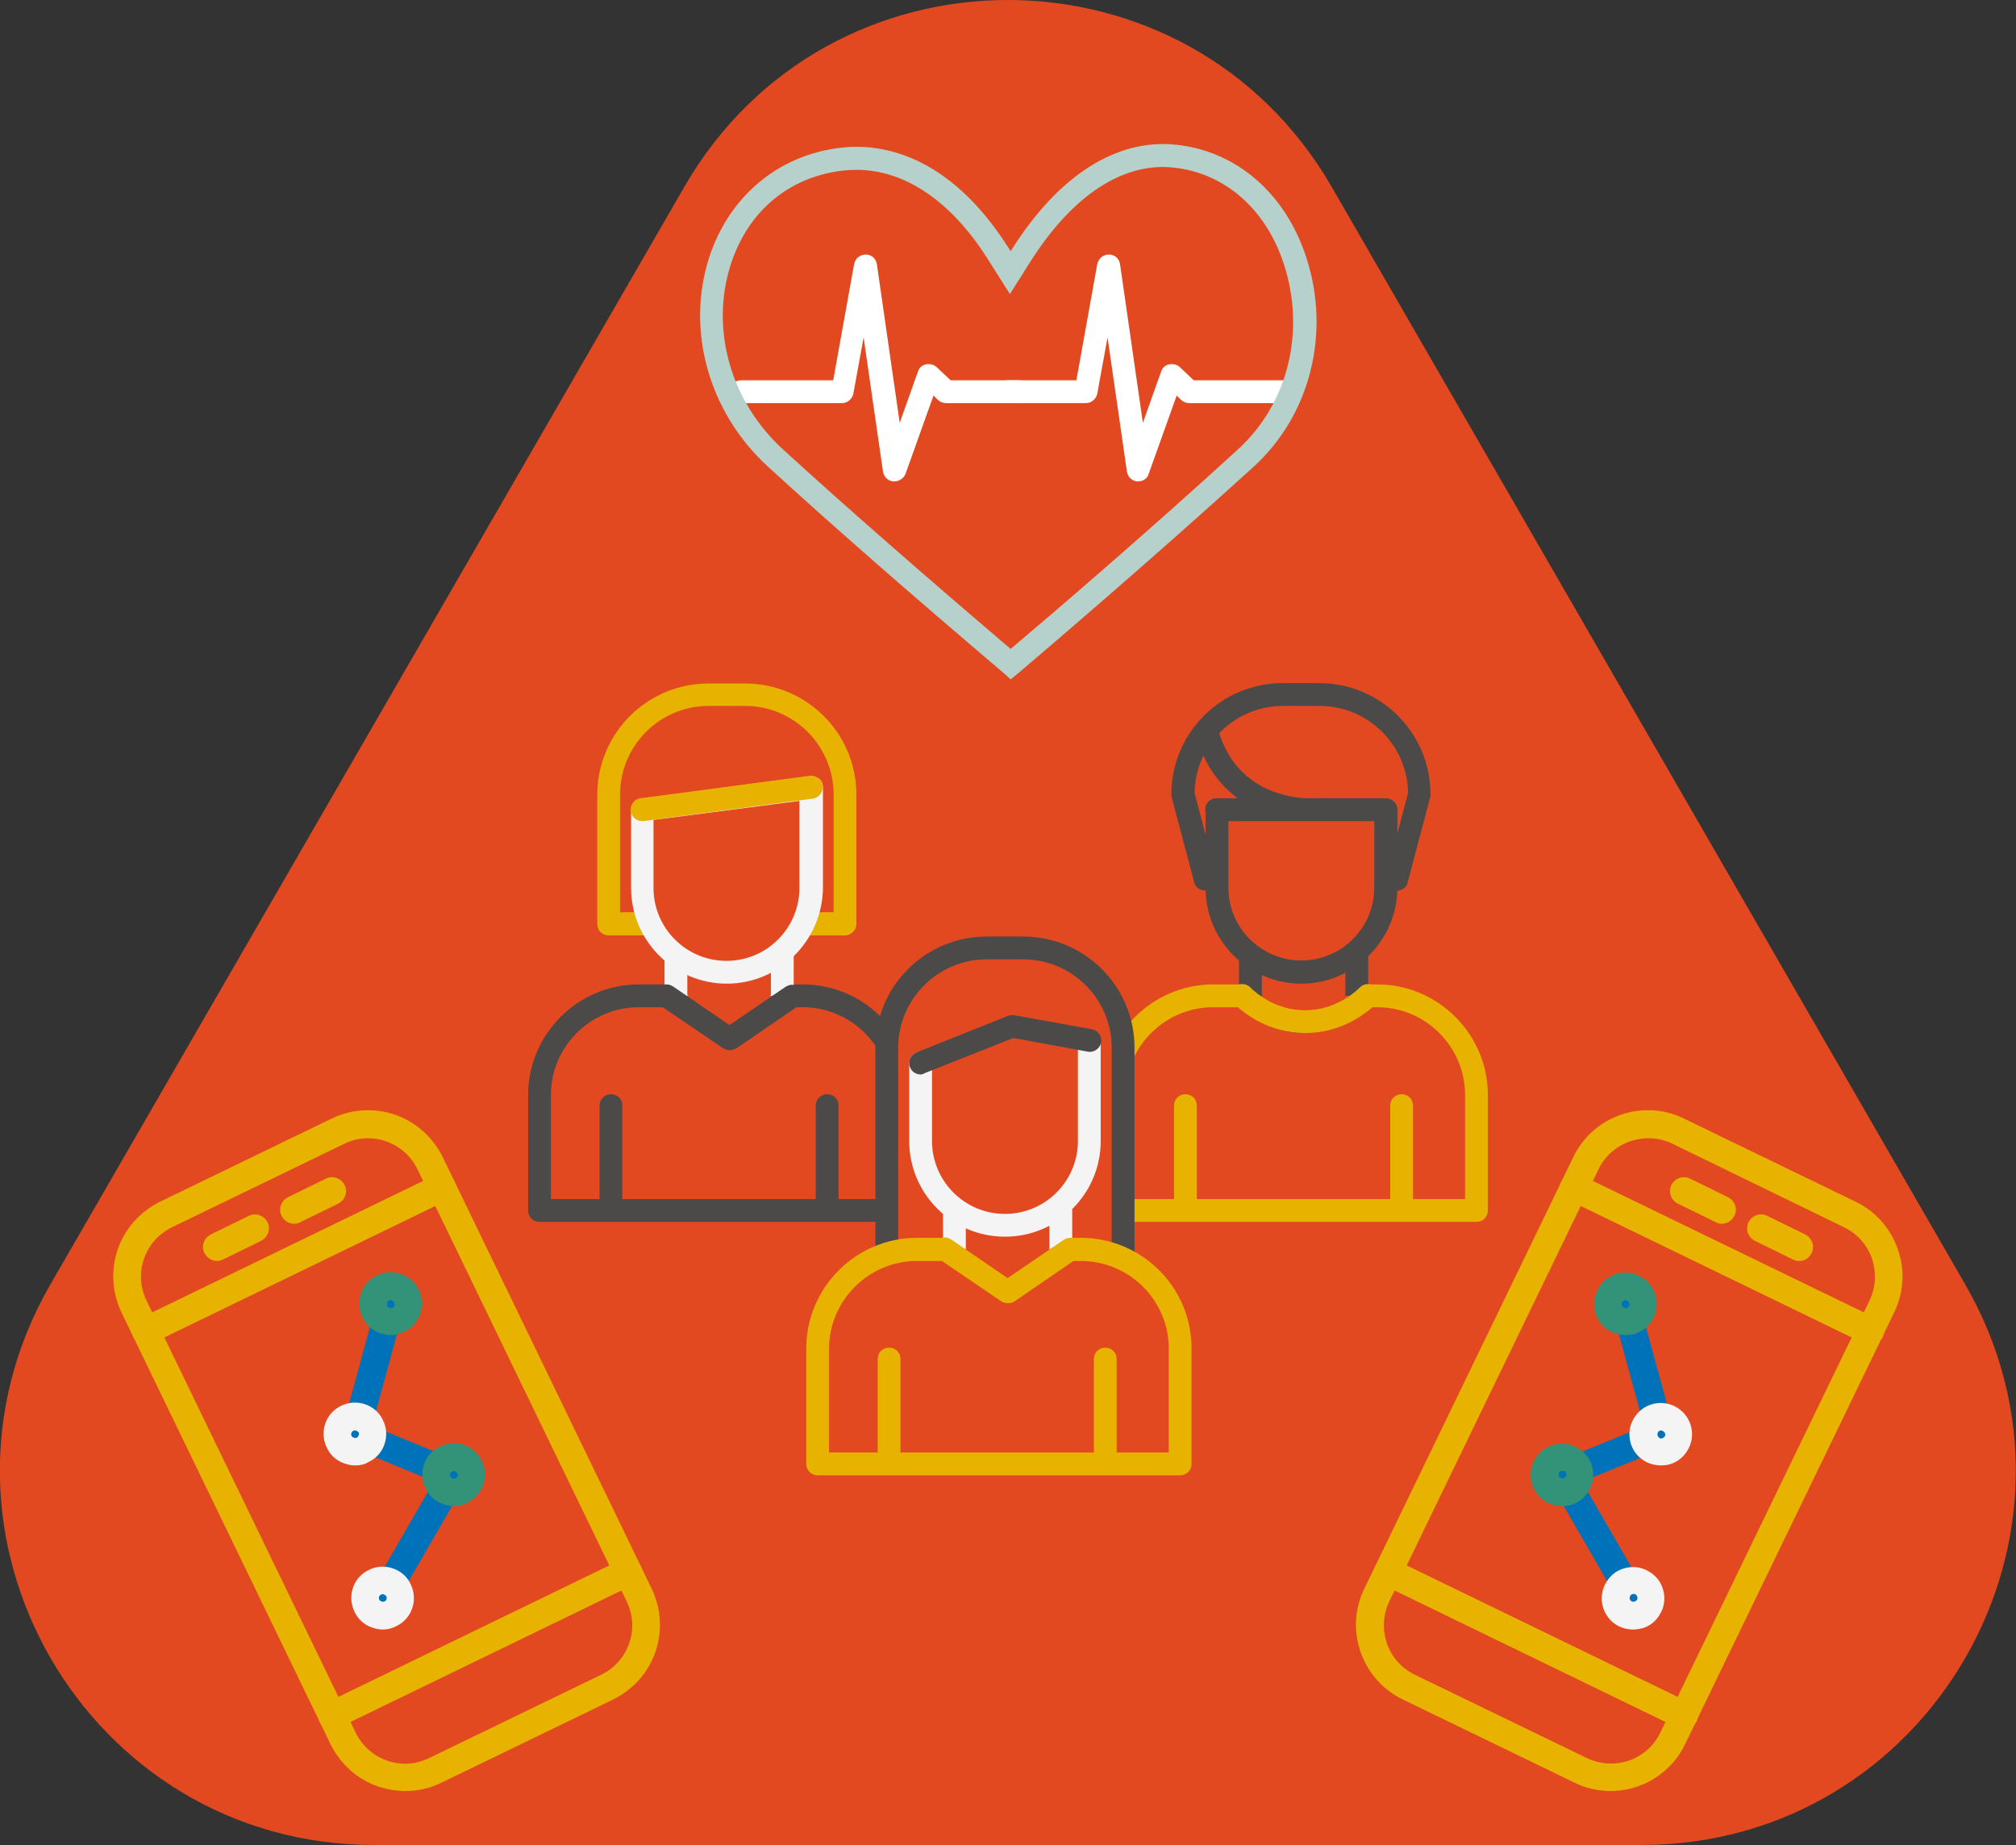 <svg enable-background="new 0 0 530.6 485.6" viewBox="0 0 530.6 485.6" xmlns="http://www.w3.org/2000/svg" xmlns:xlink="http://www.w3.org/1999/xlink"><rect x="0" y="0" width="530.6" height="485.6" fill="#333333" stroke="none"/><clipPath id="a"><path d="m0 0h530.6v485.6h-530.6z"/></clipPath><clipPath id="b"><path d="m0 0h530.6v485.6h-530.6z"/></clipPath><g clip-path="url(#a)"><path clip-path="url(#b)" d="m180.1 49.2-166.8 288.8c-37.9 65.6 9.5 147.6 85.2 147.6h333.5c75.8 0 123.1-82 85.2-147.6l-166.7-288.8c-37.9-65.6-132.6-65.6-170.4 0" fill="#e24920"/><path clip-path="url(#b)" d="m222.4 246.2h-62.2c-1.7 0-3-1.3-3-3v-34c0-16.2 13.1-29.3 29.3-29.3h9.6c16.2 0 29.3 13.1 29.3 29.3v34c0 1.6-1.4 3-3 3zm-59.2-6.1h56.2v-31c0-12.8-10.4-23.3-23.3-23.3h-9.6c-12.8 0-23.3 10.4-23.3 23.3z" fill="#e7b200"/><path clip-path="url(#b)" d="m237.4 318.6v-30.4c0-14.4-11.7-26.1-26.1-26.1h-43.2c-14.4 0-26.1 11.7-26.1 26.1v30.4z" fill="#e24920"/><path clip-path="url(#b)" d="m237.4 321.6h-95.4c-1.7 0-3-1.3-3-3v-30.4c0-16 13.1-29.1 29.1-29.1h43.2c16 0 29.1 13.1 29.1 29.1v30.4c0 1.7-1.3 3-3 3zm-92.4-6h89.4v-27.4c0-12.7-10.4-23.1-23.1-23.1h-43.2c-12.7 0-23.1 10.4-23.1 23.1z" fill="#4b4a49"/><path clip-path="url(#b)" d="m206 263.3c-1 1-6.1 5.6-14 5.6s-13-4.7-14-5.6v-19.5h28z" fill="#e24920"/><path clip-path="url(#b)" d="m191.9 271.9c-8.4 0-14.1-4.5-16.1-6.5-.6-.6-.9-1.4-.9-2.2v-19.5c0-1.7 1.3-3 3-3h28c1.7 0 3 1.3 3 3v19.5c0 .8-.3 1.6-.9 2.2-2 2-7.6 6.5-16.1 6.5zm-11-10c1.9 1.5 5.7 4 11 4s9.1-2.5 11-4v-15.1h-22z" fill="#f4f4f4"/><path clip-path="url(#b)" d="m208.5 262.1c-5.5 3.8-11 7.5-16.5 11.3-5.5-3.8-11.1-7.5-16.6-11.3" fill="#e24920"/><path clip-path="url(#b)" d="m192 276.4c-.6 0-1.2-.2-1.7-.5l-16.6-11.3c-1.4-.9-1.7-2.8-.8-4.2s2.8-1.7 4.2-.8l14.9 10.2 14.8-10.1c1.4-.9 3.2-.6 4.2.8.9 1.4.6 3.2-.8 4.2l-16.5 11.3c-.5.2-1.1.4-1.7.4z" fill="#4b4a49"/><path clip-path="url(#b)" d="m191.3 255.8c-12.3 0-22.2-10-22.2-22.2v-20.5l44.5-5.9v26.3c-.1 12.4-10.1 22.3-22.3 22.3" fill="#e24920"/><path clip-path="url(#b)" d="m191.3 258.9c-13.9 0-25.2-11.3-25.2-25.2v-20.5c0-1.5 1.1-2.8 2.6-3l44.5-5.9c.9-.1 1.7.2 2.4.7.7.6 1 1.4 1 2.3v26.3c-.1 13.9-11.4 25.3-25.3 25.3zm-19.3-43.1v17.9c0 10.6 8.6 19.2 19.2 19.2s19.2-8.6 19.2-19.2v-22.9z" fill="#f4f4f4"/><path clip-path="url(#b)" d="m169 216.1c-1.5 0-2.8-1.1-3-2.6-.2-1.6.9-3.2 2.6-3.4l44.5-5.9c1.6-.2 3.2.9 3.4 2.6.2 1.6-.9 3.2-2.6 3.4l-44.5 5.9c-.1 0-.2 0-.4 0z" fill="#e7b200"/><g fill="#4b4a49"><path clip-path="url(#b)" d="m160.8 319.3c-1.7 0-3-1.3-3-3v-25.3c0-1.7 1.3-3 3-3s3 1.3 3 3v25.3c0 1.7-1.4 3-3 3z"/><path clip-path="url(#b)" d="m217.7 319.3c-1.7 0-3-1.3-3-3v-25.3c0-1.7 1.3-3 3-3s3 1.3 3 3v25.3c0 1.7-1.3 3-3 3z"/><path clip-path="url(#b)" d="m367.7 234.4h-50.5c-1.4 0-2.6-.9-2.9-2.2l-5.9-22.3c-.1-.2-.1-.5-.1-.8 0-16.2 13.1-29.3 29.3-29.3h9.6c16.2 0 29.3 13.1 29.3 29.3 0 .3 0 .5-.1.8l-5.9 22.3c-.2 1.3-1.4 2.2-2.8 2.2zm-48.1-6h45.8l5.2-19.7c-.2-12.7-10.6-22.9-23.3-22.9h-9.6c-12.7 0-23.1 10.2-23.3 22.9z"/></g><path clip-path="url(#b)" d="m349.4 213.1c-2.1.2-15.8 1.4-25.1-8.3-3.4-3.6-5.1-7.4-6.1-10.2" fill="#e24920"/><path clip-path="url(#b)" d="m346 216.3c-5.9 0-16.1-1.3-23.9-9.4-3-3.2-5.3-7-6.7-11.4-.5-1.6.3-3.3 1.9-3.8s3.3.3 3.8 1.9c1.2 3.5 3 6.6 5.4 9.1 8.1 8.5 20.3 7.6 22.6 7.4 1.6-.2 3.1 1 3.3 2.7s-1 3.1-2.7 3.3c-.8.1-2.1.2-3.7.2z" fill="#4b4a49"/><path clip-path="url(#b)" d="m388.6 318.6v-30.4c0-14.4-11.7-26.1-26.1-26.1h-43.2c-14.4 0-26.1 11.7-26.1 26.1v30.4z" fill="#e24920"/><path clip-path="url(#b)" d="m388.6 321.6h-95.4c-1.7 0-3-1.3-3-3v-30.4c0-16 13.1-29.1 29.1-29.1h43.2c16 0 29.1 13.1 29.1 29.1v30.4c0 1.7-1.3 3-3 3zm-92.4-6h89.4v-27.4c0-12.7-10.4-23.1-23.1-23.1h-43.2c-12.7 0-23.1 10.4-23.1 23.1z" fill="#e7b200"/><path clip-path="url(#b)" d="m357.2 263.3c-1 1-6.1 5.6-14 5.6s-13-4.7-14-5.6v-19.5h28z" fill="#e24920"/><path clip-path="url(#b)" d="m343.1 271.9c-8.4 0-14.1-4.5-16.1-6.5-.6-.6-.9-1.4-.9-2.2v-19.5c0-1.7 1.3-3 3-3h28c1.7 0 3 1.3 3 3v19.5c0 .8-.3 1.6-.9 2.2-2 2-7.6 6.5-16.1 6.5zm-11-10c1.9 1.5 5.7 4 11 4s9.1-2.5 11-4v-15.1h-22z" fill="#4b4a49"/><path clip-path="url(#b)" d="m342.5 255.8c-12.3 0-22.2-10-22.2-22.2v-20.5h44.5v20.5c-.1 12.3-10.1 22.2-22.3 22.2" fill="#e24920"/><path clip-path="url(#b)" d="m342.5 258.9c-13.9 0-25.2-11.3-25.2-25.2v-20.5c0-1.7 1.3-3 3-3h44.5c1.7 0 3 1.3 3 3v20.5c-.1 13.8-11.4 25.2-25.3 25.2zm-19.2-42.8v17.5c0 10.6 8.6 19.2 19.2 19.2s19.2-8.6 19.2-19.2v-17.5z" fill="#4b4a49"/><path clip-path="url(#b)" d="m364.7 216.1h-44.5c-1.7 0-3-1.3-3-3s1.3-3 3-3h44.5c1.7 0 3 1.3 3 3s-1.3 3-3 3z" fill="#4b4a49"/><path clip-path="url(#b)" d="m312 319.3c-1.7 0-3-1.3-3-3v-25.3c0-1.7 1.3-3 3-3s3 1.3 3 3v25.3c0 1.7-1.4 3-3 3z" fill="#e7b200"/><path clip-path="url(#b)" d="m368.9 319.3c-1.7 0-3-1.3-3-3v-25.3c0-1.7 1.3-3 3-3s3 1.3 3 3v25.3c0 1.7-1.3 3-3 3z" fill="#e7b200"/><path clip-path="url(#b)" d="m360 262.1c-1.2 1.2-7.2 6.9-16.6 6.9s-15.3-5.7-16.6-6.9" fill="#e24920"/><path clip-path="url(#b)" d="m343.5 271.9c-9.8 0-16.3-5.4-18.7-7.7-1.2-1.2-1.2-3.1 0-4.3s3.1-1.2 4.3 0c1.8 1.8 6.9 6 14.4 6 7.8 0 13-4.6 14.4-6 1.2-1.2 3.1-1.2 4.3 0s1.2 3.1 0 4.3c-2.4 2.3-8.9 7.7-18.7 7.7z" fill="#e7b200"/><path clip-path="url(#b)" d="m259.7 249.5h9.6c14.5 0 26.3 11.8 26.3 26.3v63.3h-62.2v-63.3c0-14.5 11.8-26.3 26.3-26.3" fill="#e24920"/><path clip-path="url(#b)" d="m295.6 342.1h-62.2c-1.7 0-3-1.3-3-3v-63.3c0-16.2 13.1-29.3 29.3-29.3h9.6c16.2 0 29.3 13.1 29.3 29.3v63.3c0 1.6-1.3 3-3 3zm-59.2-6h56.2v-60.3c0-12.8-10.4-23.3-23.3-23.3h-9.6c-12.8 0-23.3 10.4-23.3 23.3z" fill="#4b4a49"/><path clip-path="url(#b)" d="m310.6 385.3v-30.4c0-2.9-.5-5.7-1.4-8.3-3.5-10.3-13.2-17.8-24.7-17.8h-43.2c-14.4 0-26.1 11.7-26.1 26.1v30.4z" fill="#e24920"/><path clip-path="url(#b)" d="m310.6 388.3h-95.4c-1.7 0-3-1.3-3-3v-30.4c0-16 13.1-29.1 29.1-29.1h43.2c12.5 0 23.6 8 27.6 19.8 1 3 1.5 6.1 1.5 9.3v30.4c0 1.7-1.3 3-3 3zm-92.4-6h89.4v-27.4c0-2.5-.4-5-1.2-7.3-3.2-9.4-12-15.7-21.9-15.7h-43.2c-12.7 0-23.1 10.4-23.1 23.1z" fill="#e7b200"/><path clip-path="url(#b)" d="m279.2 330c-1 1-6.1 5.6-14 5.6s-13-4.7-14-5.6v-19.5h28z" fill="#e24920"/><path clip-path="url(#b)" d="m265.2 338.6c-8.5 0-14.1-4.5-16.1-6.5-.6-.6-.9-1.4-.9-2.2v-19.5c0-1.7 1.3-3 3-3h28c1.7 0 3 1.3 3 3v19.6c0 .8-.3 1.6-.9 2.2-2.1 1.9-7.7 6.4-16.1 6.4zm-11-10c1.9 1.5 5.7 4 11 4s9.1-2.5 11-4v-15.1h-22z" fill="#f4f4f4"/><path clip-path="url(#b)" d="m281.7 328.7c-5.5 3.8-11 7.5-16.5 11.3-5.5-3.8-11.1-7.5-16.6-11.3" fill="#e24920"/><path clip-path="url(#b)" d="m265.2 343c-.6 0-1.2-.2-1.7-.5l-16.6-11.3c-1.4-.9-1.7-2.8-.8-4.2s2.8-1.7 4.2-.8l14.9 10.2 14.8-10.1c1.4-.9 3.2-.6 4.2.8.9 1.4.6 3.2-.8 4.2l-16.5 11.3c-.5.3-1.1.4-1.7.4z" fill="#e7b200"/><path clip-path="url(#b)" d="m286.7 273.9v26.3c0 12.3-10 22.2-22.2 22.2-12.3 0-22.2-10-22.2-22.2v-20.5" fill="#e24920"/><path clip-path="url(#b)" d="m264.5 325.5c-13.9 0-25.2-11.3-25.2-25.2v-20.5c0-1.7 1.3-3 3-3s3 1.3 3 3v20.5c0 10.6 8.6 19.2 19.2 19.2s19.2-8.6 19.2-19.2v-26.3c0-1.7 1.3-3 3-3s3 1.3 3 3v26.3c0 13.9-11.3 25.2-25.2 25.2z" fill="#f4f4f4"/><path clip-path="url(#b)" d="m242.3 282.8c-1.2 0-2.3-.7-2.8-1.9-.6-1.5.1-3.3 1.7-3.9l24-9.6c.5-.2 1.1-.3 1.7-.2l20.5 3.7c1.6.3 2.7 1.9 2.4 3.5s-1.9 2.7-3.5 2.4l-19.6-3.6-23.2 9.2c-.5.3-.9.4-1.2.4z" fill="#4b4a49"/><path clip-path="url(#b)" d="m234 386c-1.7 0-3-1.3-3-3v-25.3c0-1.7 1.3-3 3-3s3 1.3 3 3v25.3c0 1.6-1.3 3-3 3z" fill="#e7b200"/><path clip-path="url(#b)" d="m290.9 386c-1.7 0-3-1.3-3-3v-25.3c0-1.7 1.3-3 3-3s3 1.3 3 3v25.3c0 1.6-1.3 3-3 3z" fill="#e7b200"/><g clip-path="url(#b)"><g fill="#e7b200"><path d="m106.7 471.4c-2.4 0-4.8-.4-7.2-1.2-5.5-1.9-9.9-5.9-12.5-11.1l-55-113.6c-2.5-5.2-2.9-11.2-1-16.7s5.9-9.9 11.1-12.5l45.2-21.9c5.2-2.5 11.2-2.9 16.7-1s9.9 5.9 12.5 11.1l55 113.6c2.5 5.2 2.9 11.2 1 16.7s-5.9 9.9-11.1 12.5l-45.2 21.9c-3 1.5-6.3 2.2-9.5 2.2zm-9.9-171.8c-2.2 0-4.3.5-6.3 1.5l-45.2 21.9c-3.5 1.7-6.1 4.6-7.4 8.3s-1 7.6.7 11.1l55 113.6c1.7 3.5 4.6 6.1 8.3 7.4s7.6 1 11.1-.7l45.2-21.9c3.5-1.7 6.1-4.6 7.4-8.3s1-7.6-.7-11.1l-55-113.6c-1.7-3.5-4.6-6.1-8.3-7.4-1.6-.6-3.2-.8-4.8-.8z"/><path d="m38.4 354c-1.4 0-2.6-.8-3.3-2.1-.9-1.8-.1-4 1.7-4.9l77.9-37.8c1.8-.9 4-.1 4.9 1.7s.1 4-1.7 4.9l-77.9 37.8c-.6.3-1.1.4-1.6.4z"/><path d="m87.4 455.2c-1.4 0-2.6-.8-3.3-2.1-.9-1.8-.1-4 1.7-4.9l77.9-37.8c1.8-.9 4-.1 4.9 1.7s.1 4-1.7 4.9l-77.9 37.8c-.5.2-1.1.4-1.6.4z"/><path d="m57.1 331.9c-1.4 0-2.6-.8-3.3-2.1-.9-1.8-.1-4 1.7-4.9l10-4.9c1.8-.9 4-.1 4.9 1.7s.1 4-1.7 4.9l-10 4.9c-.6.3-1.1.4-1.6.4z"/><path d="m77.4 322.1c-1.4 0-2.6-.8-3.3-2.1-.9-1.8-.1-4 1.7-4.9l10-4.9c1.8-.9 4-.1 4.9 1.7s.1 4-1.7 4.9l-10 4.9c-.5.3-1.1.4-1.6.4z"/></g><path d="m100.7 424.2c-.6 0-1.2-.2-1.8-.5-1.7-1-2.3-3.2-1.3-5l16.6-28.8-25.1-10.3 10.2-37.4c.5-1.9 2.5-3.1 4.5-2.6 1.9.5 3.1 2.5 2.6 4.5l-8.5 31.2 26.9 11-20.8 36c-.8 1.3-2 1.9-3.3 1.9z" fill="#0072b9"/><path d="m102.8 351.4c-.9 0-1.8-.2-2.7-.5-2.1-.7-3.8-2.2-4.7-4.2-1-2-1.1-4.2-.4-6.3s2.2-3.8 4.2-4.7c2-1 4.2-1.1 6.3-.4s3.8 2.2 4.7 4.2c2 4.1.3 9.1-3.8 11-1.2.6-2.4.9-3.6.9zm0-9.2c-.1 0-.3 0-.4.1-.3.1-.4.4-.5.6s-.1.5 0 .8.4.4.6.5.5.1.8 0c.5-.2.7-.8.5-1.3-.1-.3-.4-.4-.6-.5-.2-.2-.3-.2-.4-.2z" fill="#339378"/><path d="m93.4 385.7c-.9 0-1.8-.2-2.7-.5-2.1-.7-3.8-2.2-4.7-4.2-2-4.1-.3-9.1 3.8-11 4.1-2 9.1-.3 11 3.8 1 2 1.1 4.2.4 6.3s-2.2 3.8-4.2 4.7c-1.1.7-2.3.9-3.6.9zm0-9.2c-.1 0-.3 0-.4.1-.5.2-.7.8-.5 1.3.1.3.4.4.6.5s.5.1.8 0 .4-.4.5-.6.1-.5 0-.8c-.3-.3-.6-.5-1-.5z" fill="#f4f4f4"/><path d="m119.4 396.4c-.9 0-1.8-.2-2.7-.5-2.1-.7-3.8-2.2-4.7-4.2-2-4.1-.3-9.1 3.8-11 4.1-2 9.1-.3 11 3.8 2 4.1.3 9.1-3.8 11-1.1.7-2.3.9-3.6.9zm0-9.2c-.1 0-.3 0-.4.1-.5.2-.7.8-.5 1.3.1.3.4.4.6.5s.5.1.8 0c.5-.2.7-.8.5-1.3-.3-.4-.6-.6-1-.6z" fill="#339378"/><path d="m100.7 428.9c-.9 0-1.8-.2-2.7-.5-2.1-.7-3.8-2.2-4.7-4.2-2-4.1-.3-9.1 3.8-11 2-1 4.2-1.1 6.3-.4s3.8 2.2 4.7 4.2c2 4.1.3 9.1-3.8 11-1.1.6-2.3.9-3.6.9zm0-9.3c-.1 0-.3 0-.4.1-.5.2-.7.8-.5 1.3.1.3.4.4.6.5s.5.1.8 0c.5-.2.7-.8.5-1.3-.1-.3-.4-.4-.6-.5-.1-.1-.2-.1-.4-.1z" fill="#f4f4f4"/></g><g clip-path="url(#b)"><g fill="#e7b200"><path d="m423.9 471.4c-3.2 0-6.5-.7-9.5-2.2l-45.2-21.9c-5.2-2.5-9.2-7-11.1-12.5s-1.6-11.4 1-16.7l55-113.6c5.2-10.8 18.3-15.4 29.1-10.1l45.2 21.9c5.2 2.5 9.2 7 11.1 12.5s1.6 11.4-1 16.7l-55 113.6c-2.5 5.2-7 9.2-12.5 11.1-2.3.8-4.7 1.2-7.1 1.2zm9.9-171.8c-5.4 0-10.6 3-13.1 8.2l-55 113.6c-1.7 3.5-1.9 7.4-.7 11.1 1.3 3.7 3.9 6.6 7.4 8.3l45.2 21.9c3.5 1.7 7.4 1.9 11.1.7 3.7-1.3 6.6-3.9 8.3-7.4l55-113.6c1.7-3.5 1.9-7.4.7-11.1-1.3-3.7-3.9-6.6-7.4-8.3l-45.2-22c-2-1-4.2-1.4-6.3-1.4z"/><path d="m492.2 354c-.5 0-1.1-.1-1.6-.4l-77.9-37.8c-1.8-.9-2.6-3.1-1.7-4.9s3.1-2.6 4.9-1.7l77.9 37.8c1.8.9 2.6 3.1 1.7 4.9-.6 1.3-1.9 2.1-3.3 2.1z"/><path d="m443.2 455.2c-.5 0-1.1-.1-1.6-.4l-77.9-37.8c-1.8-.9-2.6-3.1-1.7-4.9s3.1-2.6 4.9-1.7l77.9 37.8c1.8.9 2.6 3.1 1.7 4.9-.7 1.3-2 2.1-3.3 2.1z"/><path d="m473.5 331.9c-.5 0-1.1-.1-1.6-.4l-10-4.9c-1.8-.9-2.6-3.1-1.7-4.9s3.1-2.6 4.9-1.7l10 4.9c1.8.9 2.6 3.1 1.7 4.9-.6 1.4-1.9 2.1-3.3 2.1z"/><path d="m453.2 322.1c-.5 0-1.1-.1-1.6-.4l-10-4.9c-1.8-.9-2.6-3.1-1.7-4.9s3.1-2.6 4.9-1.7l10 4.9c1.8.9 2.6 3.1 1.7 4.9-.7 1.3-2 2.1-3.3 2.1z"/></g><path d="m429.8 424.2c-1.3 0-2.5-.7-3.2-1.8l-20.8-36 26.9-11-8.5-31.2c-.5-1.9.6-3.9 2.6-4.5 1.9-.5 3.9.6 4.5 2.6l10.2 37.4-25.1 10.3 16.6 28.8c1 1.7.4 4-1.3 5-.6.3-1.2.4-1.9.4z" fill="#0072b9"/><path d="m427.8 351.4c-1.2 0-2.5-.3-3.6-.8-2-1-3.5-2.6-4.2-4.7s-.6-4.3.4-6.3c1-2 2.6-3.5 4.7-4.2s4.3-.6 6.3.4c4.1 2 5.8 6.9 3.8 11-1 2-2.6 3.5-4.7 4.2-.9.3-1.8.4-2.7.4zm0-9.2c-.1 0-.2 0-.3.1-.2.1-.4.2-.6.5-.1.3-.1.6 0 .8s.2.4.5.6.6.1.8 0 .4-.2.6-.5c.2-.5 0-1.1-.5-1.3-.2-.2-.3-.2-.5-.2z" fill="#339378"/><path d="m437.1 385.7c-1.2 0-2.5-.3-3.6-.8-2-1-3.5-2.6-4.2-4.7s-.6-4.3.4-6.3c2-4.1 6.9-5.8 11-3.8s5.8 6.9 3.8 11c-1 2-2.6 3.5-4.7 4.2-.8.3-1.7.4-2.7.4zm.1-9.2c-.4 0-.7.2-.9.6-.1.3-.1.6 0 .8s.2.4.5.6.6.1.8 0 .4-.2.6-.5c.2-.5 0-1.1-.5-1.3-.3-.2-.4-.2-.5-.2z" fill="#f4f4f4"/><path d="m411.1 396.4c-1.2 0-2.5-.3-3.6-.8-4.1-2-5.8-6.9-3.8-11 2-4.1 6.9-5.8 11-3.8 2 1 3.5 2.6 4.2 4.7s.6 4.3-.4 6.3-2.6 3.5-4.7 4.2c-.8.3-1.7.4-2.7.4zm-.8-8.7c-.2.5 0 1.1.5 1.3.3.2.6.1.8 0s.4-.2.6-.5c.1-.3.1-.6 0-.8s-.2-.4-.5-.6c-.6-.1-1.2.1-1.4.6z" fill="#339378"/><path d="m429.8 428.9c-1.2 0-2.5-.3-3.6-.8-4.1-2-5.8-6.9-3.8-11 1-2 2.6-3.5 4.7-4.2s4.3-.6 6.3.4 3.5 2.6 4.2 4.7.6 4.3-.4 6.3-2.6 3.5-4.7 4.2c-.8.2-1.8.4-2.7.4zm-.8-8.7c-.2.5 0 1.1.5 1.3.3.1.6.1.8 0s.4-.2.6-.5c.1-.3.1-.6 0-.8s-.2-.4-.5-.6c-.3-.1-.6-.1-.8 0-.3.1-.5.3-.6.6z" fill="#f4f4f4"/></g><path clip-path="url(#b)" d="m235.4 126.7c-.1 0-.2 0-.3 0-1.4-.1-2.5-1.2-2.7-2.6l-5.1-35.3-2.7 14.8c-.3 1.4-1.5 2.5-3 2.5h-26.6c-1.7 0-3-1.3-3-3s1.3-3 3-3h24.3l5.5-30.6c.3-1.4 1.5-2.5 3-2.5h.1c1.5 0 2.7 1.1 2.9 2.6l6 41.7 4.8-13.5c.3-1 1.1-1.7 2.1-1.9s2 0 2.8.7l3.7 3.5h18c1.7 0 3 1.3 3 3s-1.3 3-3 3h-19.2c-.8 0-1.5-.3-2.1-.8l-1.2-1.2-7.4 20.7c-.5 1.1-1.6 1.9-2.9 1.9z" fill="#fff"/><path clip-path="url(#b)" d="m299.6 126.7c-.1 0-.2 0-.3 0-1.4-.1-2.5-1.2-2.7-2.6l-5.1-35.3-2.7 14.8c-.3 1.4-1.5 2.5-3 2.5h-20.6c-1.7 0-3-1.3-3-3s1.3-3 3-3h18.1l5.5-30.6c.3-1.4 1.5-2.5 3-2.5h.1c1.5 0 2.7 1.1 2.9 2.6l6 41.7 4.8-13.5c.3-1 1.1-1.7 2.1-1.9s2 0 2.8.7l3.7 3.5h24.2c1.7 0 3 1.3 3 3s-1.3 3-3 3h-25.4c-.8 0-1.5-.3-2.1-.8l-1.2-1.2-7.4 20.7c-.3 1.1-1.5 1.9-2.7 1.9z" fill="#fff"/><path clip-path="url(#b)" d="m266 178.8-1.9-1.7c-24.7-21-44.4-38.2-62-54.3-15.5-14.2-21.6-35.7-15.5-54.9 5.2-16.1 18.1-27 34.5-29 9.6-1.2 28.2.7 44.5 26.6l.4.6.4-.6c12.2-19.3 27.5-29.1 43.2-27.4 15.9 1.7 28.7 12.8 34.2 29.6 6.5 19.9 1.1 41.5-13.8 55.1-26.6 24.2-53.2 46.9-61.9 54.3zm-40.6-134.1c-1.2 0-2.4.1-3.6.2-14.3 1.7-25 10.8-29.5 24.8-5.4 17 0 36 13.8 48.6 17.1 15.6 36.2 32.3 59.9 52.5 10.3-8.7 35.1-29.9 59.8-52.5 13.2-12 17.9-31.1 12.1-48.8-4.7-14.5-15.6-24-29.1-25.4-13.2-1.4-26.5 7.3-37.5 24.6l-5.5 8.7-5.5-8.7c-9.7-15.6-22-24-34.9-24z" fill="#b6d0cb"/></g></svg>